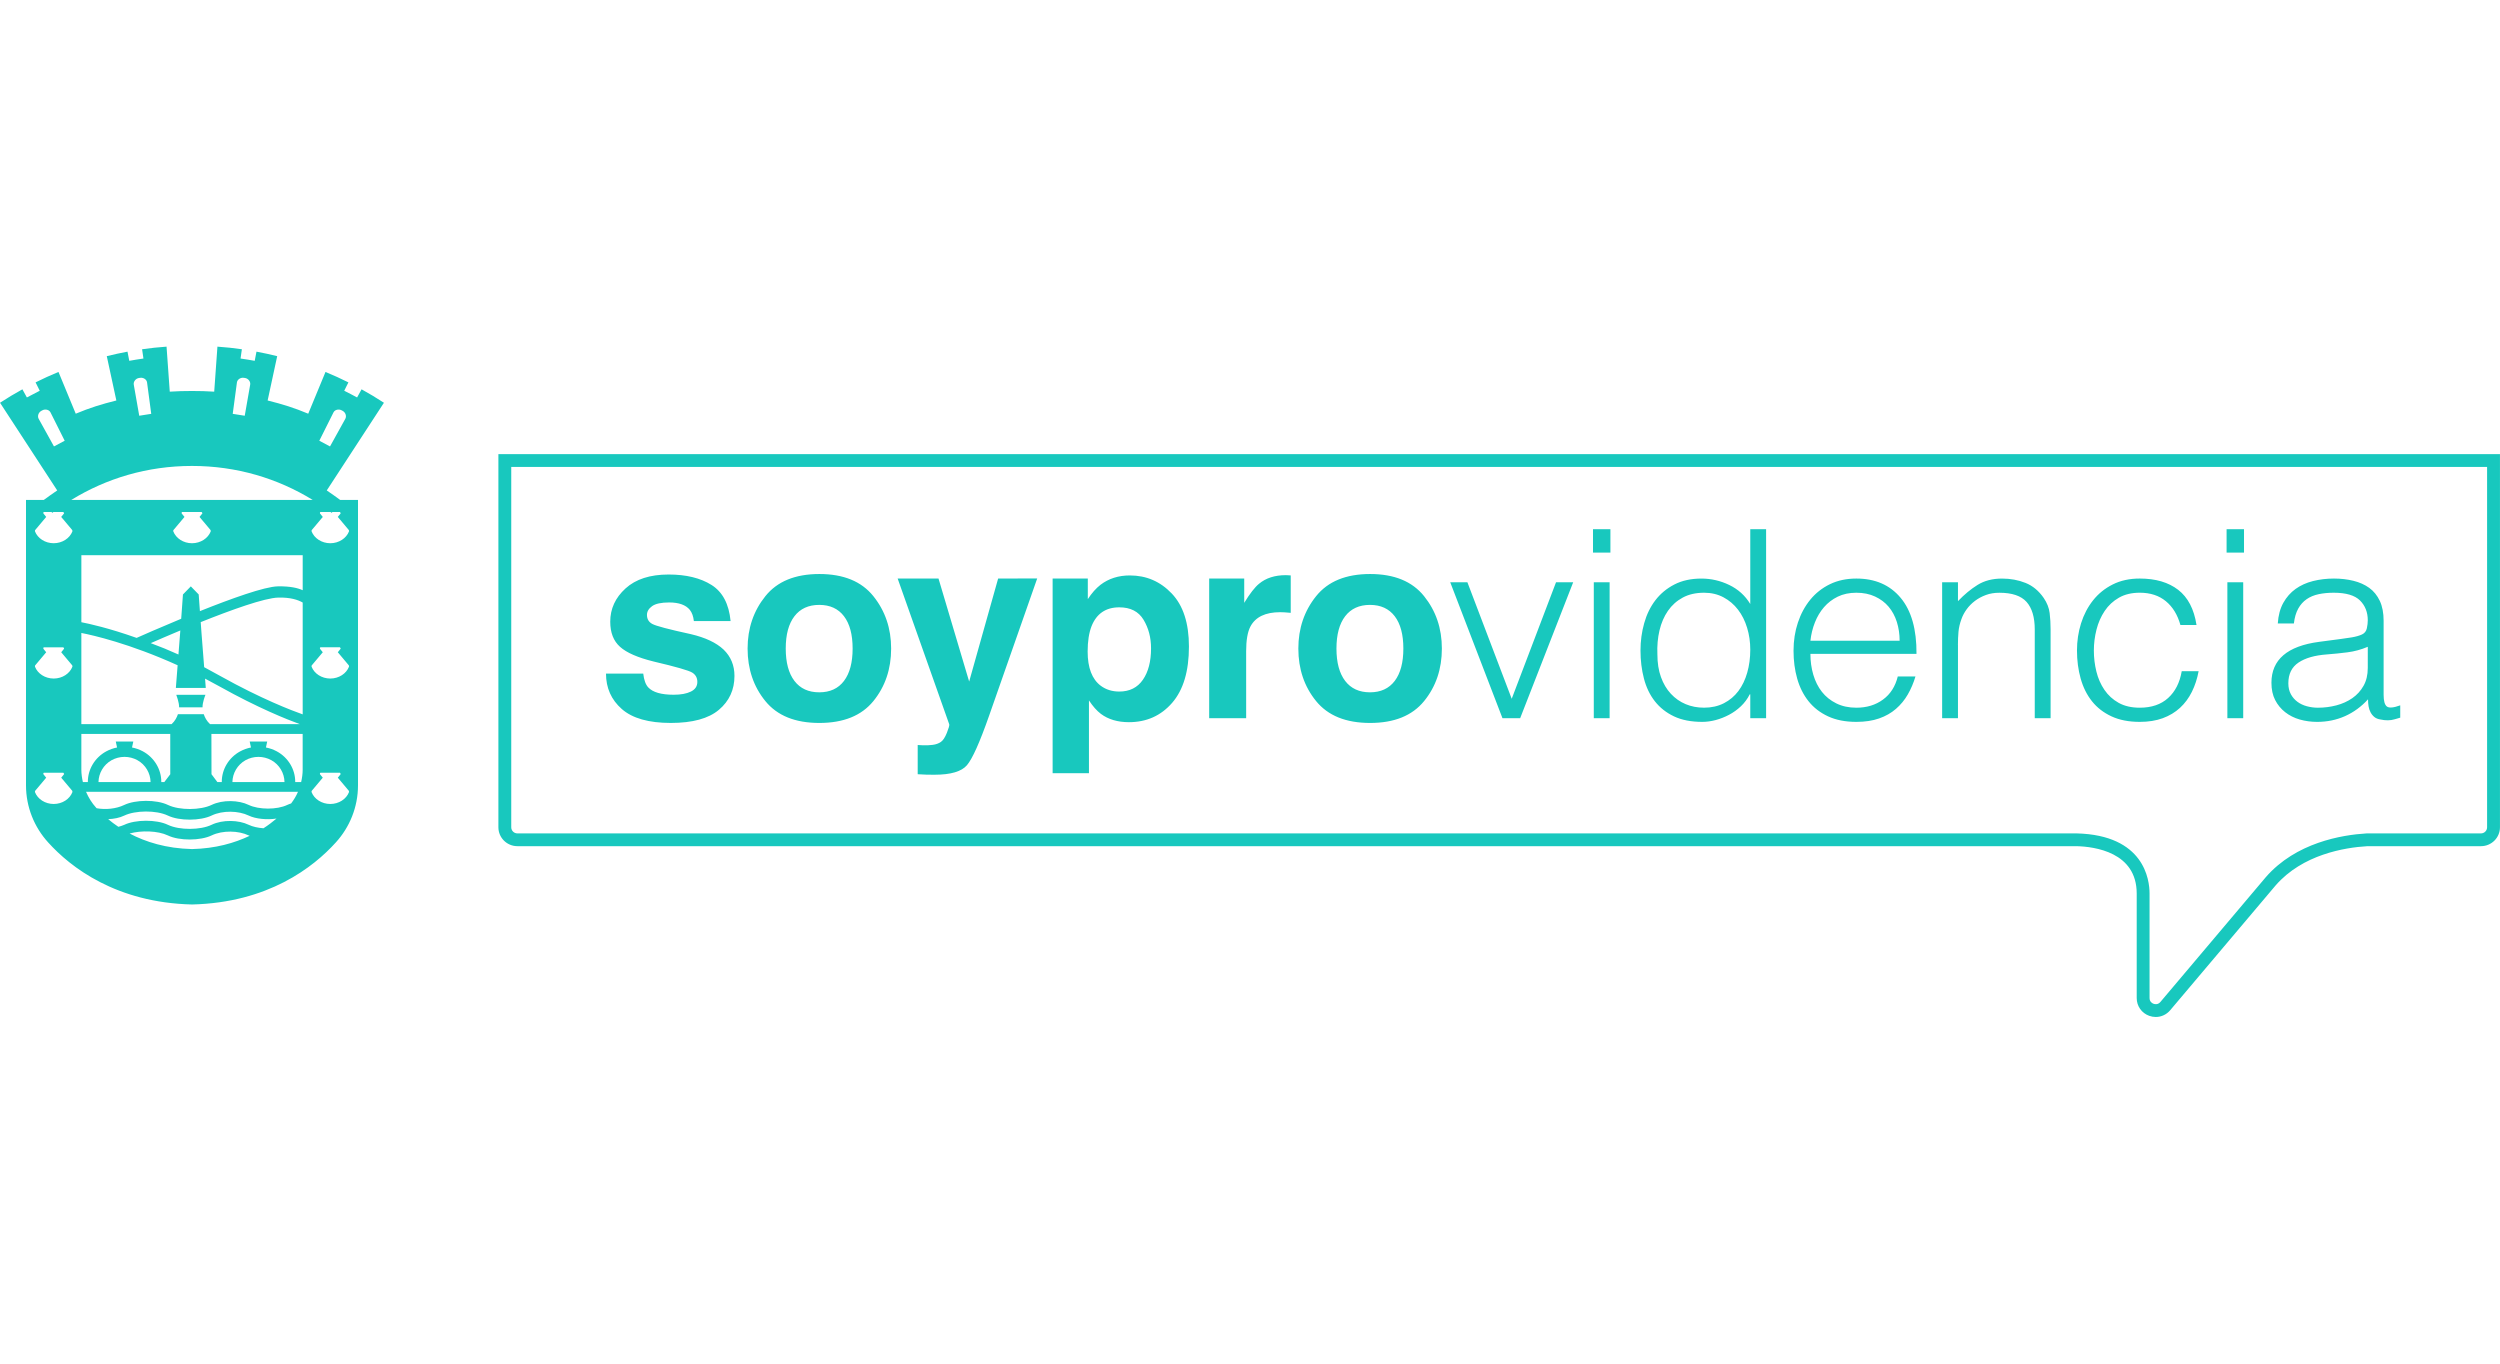 <?xml version="1.0" encoding="utf-8"?>
<!-- Generator: Adobe Illustrator 16.0.0, SVG Export Plug-In . SVG Version: 6.00 Build 0)  -->
<!DOCTYPE svg PUBLIC "-//W3C//DTD SVG 1.1//EN" "http://www.w3.org/Graphics/SVG/1.1/DTD/svg11.dtd">
<svg version="1.1" id="Capa_1" xmlns="http://www.w3.org/2000/svg" xmlns:xlink="http://www.w3.org/1999/xlink" x="0px" y="0px"
	 width="220.007px" height="120px" viewBox="0 0 220.007 120" enable-background="new 0 0 220.007 120" xml:space="preserve">
<g>
	<g>
		<path fill-rule="evenodd" clip-rule="evenodd" fill="#18C8BE" d="M43.86,39.964v32.84c0,0.916,0.749,1.661,1.669,1.661h137.205
			c1.594,0.04,5.302,0.525,5.302,4.164v9.203c0,0.707,0.431,1.319,1.098,1.562c0.191,0.069,0.387,0.103,0.58,0.103
			c0.48,0,0.944-0.209,1.27-0.595l9.271-10.976c2.373-2.732,6.075-3.341,8.069-3.459l10.01-0.002c0.92,0,1.67-0.745,1.67-1.661
			v-32.84H43.86z M218.871,72.805c0,0.295-0.24,0.536-0.537,0.536h-9.963c-0.037,0-0.072,0.001-0.112,0.002
			c-2.174,0.131-6.217,0.804-8.865,3.854l-9.275,10.981c-0.226,0.267-0.514,0.189-0.598,0.158c-0.082-0.029-0.354-0.155-0.354-0.503
			V78.63c0-1.204-0.462-5.141-6.418-5.289H45.529c-0.297,0-0.538-0.241-0.538-0.536V41.09h173.88V72.805z M60.804,60.858
			c-0.377,0.188-0.884,0.281-1.521,0.281c-1.086,0-1.83-0.214-2.232-0.643c-0.229-0.24-0.377-0.646-0.444-1.218h-3.277
			c0,1.263,0.464,2.303,1.392,3.119c0.928,0.815,2.365,1.224,4.312,1.224c1.909,0,3.319-0.386,4.232-1.156s1.369-1.766,1.369-2.983
			c0-0.926-0.317-1.696-0.952-2.312c-0.643-0.609-1.607-1.064-2.896-1.365c-1.931-0.421-3.056-0.718-3.374-0.891
			c-0.318-0.166-0.478-0.433-0.478-0.801c0-0.294,0.149-0.55,0.449-0.768s0.802-0.327,1.506-0.327c0.856,0,1.463,0.218,1.819,0.654
			c0.189,0.241,0.308,0.568,0.353,0.981h3.232c-0.145-1.504-0.703-2.562-1.677-3.174c-0.973-0.613-2.232-0.92-3.778-0.92
			c-1.629,0-2.892,0.408-3.789,1.224c-0.898,0.816-1.347,1.792-1.347,2.927c0,0.963,0.287,1.699,0.861,2.211
			c0.575,0.519,1.564,0.951,2.969,1.297c1.95,0.459,3.077,0.782,3.381,0.97c0.303,0.188,0.454,0.463,0.454,0.824
			C61.368,60.389,61.18,60.671,60.804,60.858z M72.107,63.622c2.124,0,3.708-0.641,4.751-1.922c1.043-1.28,1.564-2.823,1.564-4.626
			c0-1.773-0.521-3.31-1.564-4.61c-1.043-1.3-2.627-1.949-4.751-1.949c-2.125,0-3.708,0.649-4.751,1.949
			c-1.044,1.3-1.565,2.836-1.565,4.61c0,1.803,0.521,3.346,1.565,4.626C68.399,62.981,69.982,63.622,72.107,63.622z M69.913,54.23
			c0.51-0.665,1.237-0.998,2.183-0.998s1.671,0.333,2.177,0.998c0.507,0.664,0.76,1.612,0.76,2.844s-0.253,2.181-0.76,2.85
			c-0.506,0.668-1.231,1.002-2.177,1.002s-1.673-0.334-2.183-1.002c-0.51-0.669-0.766-1.618-0.766-2.85S69.403,54.895,69.913,54.23z
			 M83.328,64.49c-0.163,0.406-0.339,0.674-0.527,0.801c-0.196,0.136-0.438,0.223-0.726,0.26c-0.287,0.038-0.59,0.049-0.907,0.034
			l-0.408-0.022v2.571c0.348,0.022,0.609,0.036,0.783,0.039c0.174,0.004,0.404,0.006,0.692,0.006c1.431,0,2.384-0.28,2.86-0.84
			c0.478-0.561,1.125-2.006,1.943-4.338l4.237-12.091H87.84l-2.551,9.069L82.59,50.91h-3.595l4.542,12.836
			C83.56,63.836,83.49,64.085,83.328,64.49z M95.83,61.637c0.343,0.519,0.692,0.913,1.05,1.185c0.654,0.488,1.477,0.732,2.466,0.732
			c1.552,0,2.82-0.567,3.806-1.702c0.985-1.136,1.478-2.787,1.478-4.953c0-2.053-0.504-3.609-1.512-4.668
			c-1.008-1.061-2.238-1.591-3.691-1.591c-0.997,0-1.856,0.274-2.579,0.823c-0.396,0.309-0.769,0.729-1.118,1.263V50.91h-3.096
			v17.134h3.197V61.637z M96.06,55.105c0.442-1.105,1.256-1.658,2.44-1.658c0.984,0,1.697,0.365,2.136,1.094
			c0.439,0.729,0.659,1.568,0.659,2.516c0,1.15-0.238,2.071-0.717,2.764c-0.477,0.691-1.17,1.038-2.079,1.038
			c-0.626,0-1.169-0.169-1.627-0.508c-0.771-0.579-1.156-1.583-1.156-3.012C95.716,56.437,95.831,55.692,96.06,55.105z
			 M109.664,57.327c0-0.984,0.125-1.714,0.375-2.188c0.445-0.843,1.318-1.264,2.619-1.264c0.098,0,0.227,0.004,0.385,0.012
			c0.159,0.007,0.341,0.022,0.545,0.045v-3.293c-0.144-0.008-0.236-0.013-0.277-0.017c-0.042-0.004-0.094-0.007-0.153-0.007
			c-0.968,0-1.754,0.253-2.358,0.757c-0.37,0.301-0.806,0.861-1.305,1.68V50.91h-3.084v12.295h3.254V57.327z M120.574,63.622
			c2.123,0,3.707-0.641,4.749-1.922c1.044-1.28,1.565-2.823,1.565-4.626c0-1.773-0.521-3.31-1.565-4.61
			c-1.042-1.3-2.626-1.949-4.749-1.949c-2.125,0-3.709,0.649-4.752,1.949c-1.043,1.3-1.564,2.836-1.564,4.61
			c0,1.803,0.521,3.346,1.564,4.626C116.865,62.981,118.449,63.622,120.574,63.622z M118.378,54.23
			c0.511-0.665,1.238-0.998,2.184-0.998c0.944,0,1.67,0.333,2.178,0.998c0.506,0.664,0.759,1.612,0.759,2.844
			s-0.253,2.181-0.759,2.85c-0.508,0.668-1.233,1.002-2.178,1.002c-0.945,0-1.673-0.334-2.184-1.002
			c-0.51-0.669-0.766-1.618-0.766-2.85S117.869,54.895,118.378,54.23z M133.778,63.205l4.668-11.966h-1.51l-3.901,10.256
			l-3.901-10.256h-1.51l4.598,11.966H133.778z M141.721,46.572h-1.533v2.056h1.533V46.572z M140.258,63.205h1.393V51.239h-1.393
			V63.205z M145.633,61.715c0.441,0.562,1.002,1.004,1.684,1.328c0.682,0.323,1.51,0.484,2.485,0.484
			c0.388,0,0.781-0.054,1.185-0.161c0.402-0.107,0.793-0.262,1.173-0.462c0.379-0.199,0.728-0.45,1.045-0.751
			c0.317-0.3,0.576-0.65,0.777-1.051h0.047v2.103h1.393V46.572h-1.393v6.583c-0.448-0.739-1.064-1.296-1.847-1.674
			c-0.781-0.377-1.599-0.565-2.449-0.565c-0.914,0-1.707,0.173-2.381,0.52s-1.23,0.809-1.672,1.385
			c-0.441,0.578-0.771,1.252-0.986,2.021c-0.218,0.771-0.326,1.571-0.326,2.402c0,0.878,0.101,1.702,0.303,2.472
			C144.872,60.486,145.192,61.152,145.633,61.715z M146.04,55.478c0.154-0.655,0.402-1.229,0.743-1.722
			c0.341-0.492,0.774-0.882,1.302-1.166c0.525-0.285,1.152-0.428,1.881-0.428c0.635,0,1.203,0.135,1.706,0.404
			c0.503,0.269,0.93,0.631,1.277,1.085c0.349,0.454,0.616,0.985,0.801,1.594c0.186,0.608,0.279,1.252,0.279,1.929
			c0,0.725-0.09,1.398-0.268,2.021c-0.178,0.624-0.437,1.163-0.777,1.617s-0.767,0.812-1.276,1.074
			c-0.512,0.262-1.093,0.393-1.742,0.393c-0.59,0-1.131-0.104-1.627-0.312c-0.494-0.208-0.928-0.512-1.3-0.913
			c-0.372-0.4-0.662-0.889-0.87-1.467c-0.21-0.577-0.314-1.243-0.314-1.998C145.823,56.837,145.885,56.132,146.04,55.478z
			 M159.16,61.715c0.449,0.562,1.022,1.005,1.719,1.328c0.697,0.323,1.525,0.484,2.485,0.484c0.759,0,1.425-0.1,1.997-0.3
			c0.572-0.199,1.068-0.48,1.486-0.843s0.767-0.786,1.045-1.271c0.279-0.484,0.504-1.012,0.674-1.582h-1.556
			c-0.218,0.878-0.649,1.557-1.301,2.033c-0.649,0.478-1.433,0.716-2.346,0.716c-0.665,0-1.254-0.127-1.765-0.381
			c-0.512-0.254-0.934-0.593-1.266-1.017c-0.334-0.423-0.584-0.924-0.756-1.502c-0.17-0.577-0.255-1.189-0.255-1.836h9.336
			c0.016-2.156-0.448-3.8-1.394-4.933c-0.943-1.131-2.244-1.697-3.901-1.697c-0.866,0-1.642,0.165-2.322,0.496
			s-1.258,0.786-1.73,1.363c-0.472,0.578-0.836,1.251-1.091,2.021c-0.256,0.771-0.383,1.594-0.383,2.472s0.107,1.698,0.324,2.46
			C158.378,60.49,158.71,61.152,159.16,61.715z M159.718,54.772c0.2-0.508,0.468-0.955,0.801-1.34s0.735-0.693,1.207-0.924
			c0.473-0.23,1.019-0.346,1.638-0.346s1.169,0.112,1.649,0.335c0.479,0.223,0.878,0.523,1.195,0.9
			c0.317,0.378,0.558,0.824,0.721,1.34c0.162,0.517,0.244,1.067,0.244,1.652h-7.851C159.384,55.82,159.516,55.281,159.718,54.772z
			 M172.304,56.759c0-0.415,0.016-0.8,0.047-1.154s0.116-0.724,0.256-1.109c0.107-0.308,0.263-0.601,0.465-0.878
			c0.201-0.277,0.444-0.523,0.73-0.739c0.287-0.215,0.607-0.388,0.965-0.519c0.355-0.131,0.75-0.196,1.184-0.196
			c1.115,0,1.912,0.27,2.393,0.808c0.479,0.539,0.72,1.348,0.72,2.426v7.808h1.394v-7.831c0-0.492-0.027-0.966-0.082-1.421
			c-0.054-0.454-0.229-0.896-0.521-1.328c-0.434-0.63-0.969-1.074-1.603-1.328c-0.636-0.254-1.324-0.382-2.067-0.382
			c-0.836,0-1.553,0.186-2.148,0.555c-0.596,0.37-1.172,0.848-1.73,1.432v-1.663h-1.393v11.965h1.393V56.759z M184.102,61.715
			c0.448,0.562,1.021,1.004,1.718,1.328c0.697,0.323,1.524,0.484,2.485,0.484c0.758,0,1.432-0.107,2.021-0.322
			c0.588-0.216,1.095-0.521,1.521-0.913c0.425-0.393,0.773-0.862,1.044-1.409c0.271-0.546,0.469-1.151,0.593-1.813h-1.486
			c-0.17,1.001-0.569,1.787-1.196,2.356c-0.627,0.57-1.459,0.854-2.496,0.854c-0.729,0-1.348-0.142-1.857-0.427
			c-0.512-0.285-0.93-0.667-1.254-1.144c-0.326-0.478-0.562-1.017-0.709-1.617c-0.147-0.601-0.221-1.217-0.221-1.849
			c0-0.616,0.078-1.228,0.232-1.836s0.395-1.155,0.721-1.641c0.324-0.485,0.742-0.874,1.254-1.167
			c0.51-0.292,1.121-0.438,1.834-0.438c0.93,0,1.695,0.251,2.299,0.75c0.604,0.5,1.029,1.197,1.277,2.09h1.417
			c-0.218-1.4-0.755-2.432-1.614-3.095c-0.859-0.661-1.985-0.992-3.379-0.992c-0.898,0-1.691,0.173-2.381,0.52
			s-1.266,0.812-1.729,1.397c-0.465,0.585-0.816,1.259-1.057,2.021c-0.239,0.762-0.359,1.56-0.359,2.391
			c0,0.878,0.108,1.702,0.324,2.472C183.32,60.486,183.653,61.152,184.102,61.715z M196.015,63.205h1.394V51.239h-1.394V63.205z
			 M197.479,46.572h-1.533v2.056h1.533V46.572z M207.86,55.835c-0.232,0.107-0.531,0.192-0.895,0.255
			c-0.364,0.062-0.678,0.107-0.941,0.138l-1.927,0.255c-2.803,0.369-4.204,1.57-4.204,3.604c0,0.586,0.108,1.09,0.325,1.513
			c0.217,0.424,0.511,0.782,0.883,1.074c0.372,0.293,0.802,0.509,1.289,0.647s0.995,0.207,1.521,0.207
			c0.882,0,1.702-0.169,2.462-0.508c0.758-0.338,1.432-0.832,2.02-1.479c0,0.216,0.016,0.42,0.047,0.612
			c0.031,0.193,0.089,0.37,0.175,0.531c0.085,0.162,0.196,0.301,0.337,0.416c0.139,0.115,0.324,0.188,0.557,0.22
			c0.201,0.046,0.41,0.069,0.627,0.069c0.201,0,0.406-0.031,0.615-0.093s0.367-0.107,0.477-0.139v-1.085
			c-0.589,0.215-0.979,0.25-1.173,0.104c-0.194-0.146-0.29-0.489-0.29-1.028v-6.515c0-0.693-0.112-1.278-0.337-1.756
			c-0.226-0.476-0.534-0.858-0.929-1.143c-0.395-0.284-0.859-0.492-1.395-0.623c-0.533-0.131-1.103-0.197-1.707-0.197
			c-0.65,0-1.266,0.074-1.846,0.22c-0.58,0.146-1.092,0.378-1.533,0.693c-0.44,0.315-0.801,0.725-1.08,1.224
			c-0.278,0.5-0.44,1.104-0.486,1.813h1.416c0.062-0.524,0.189-0.959,0.383-1.306s0.441-0.624,0.743-0.831
			c0.302-0.208,0.654-0.354,1.058-0.439c0.402-0.085,0.844-0.127,1.323-0.127c1.083,0,1.854,0.228,2.311,0.681
			c0.456,0.454,0.685,1.036,0.685,1.744c0,0.216-0.027,0.45-0.081,0.704S208.092,55.728,207.86,55.835z M208.37,58.792
			c0,0.601-0.123,1.12-0.371,1.56c-0.248,0.438-0.576,0.801-0.986,1.086c-0.411,0.285-0.879,0.496-1.405,0.636
			c-0.526,0.138-1.069,0.207-1.626,0.207c-0.324,0-0.646-0.042-0.964-0.127c-0.317-0.084-0.597-0.215-0.836-0.393
			c-0.24-0.177-0.434-0.4-0.581-0.67c-0.146-0.27-0.221-0.59-0.221-0.959c0-0.816,0.299-1.424,0.895-1.825
			c0.596-0.399,1.428-0.639,2.497-0.716c0.604-0.046,1.207-0.107,1.812-0.185c0.604-0.077,1.199-0.238,1.787-0.485V58.792z
			 M15.763,62.248h2.059c-0.003-0.453,0.229-1.025,0.229-1.025l0.029-0.079h-2.561l0.016,0.079
			C15.535,61.223,15.766,61.795,15.763,62.248z M31.819,34.261l-0.393,0.717c-0.358-0.197-0.768-0.406-1.133-0.591l0.368-0.737
			c-0.653-0.326-1.339-0.639-2.016-0.917l-1.519,3.674c-1.234-0.516-2.254-0.834-3.573-1.163l0.841-3.901
			c-0.601-0.149-1.209-0.283-1.823-0.397l-0.155,0.807c-0.413-0.076-0.828-0.142-1.247-0.201l0.117-0.817
			c-0.723-0.104-1.409-0.178-2.151-0.229l-0.283,3.961c-0.635-0.044-1.31-0.059-1.956-0.059s-1.321,0.015-1.956,0.059l-0.283-3.961
			c-0.742,0.052-1.429,0.126-2.152,0.229l0.118,0.817c-0.418,0.06-0.833,0.125-1.246,0.201l-0.156-0.807
			c-0.613,0.114-1.222,0.248-1.823,0.397l0.842,3.901c-1.32,0.329-2.34,0.647-3.574,1.163l-1.518-3.674
			c-0.678,0.278-1.364,0.591-2.017,0.917l0.367,0.737c-0.365,0.185-0.773,0.394-1.132,0.591l-0.394-0.717
			c-0.686,0.379-1.313,0.755-1.969,1.183l5.033,7.716c-0.31,0.209-0.849,0.587-1.181,0.835H2.288v25.113
			c0,1.929,0.739,3.697,1.948,5.025c1.968,2.184,5.979,5.307,12.665,5.464c6.689-0.157,10.688-3.28,12.655-5.464
			c1.209-1.328,1.949-3.097,1.949-5.025V43.995h-1.57c-0.331-0.248-0.87-0.626-1.179-0.835l5.031-7.716
			C33.132,35.016,32.505,34.64,31.819,34.261z M20.851,33.647c0.042-0.269,0.339-0.44,0.607-0.398l0.111,0.017
			c0.27,0.042,0.491,0.308,0.449,0.577l-0.481,2.744l-1.057-0.167L20.851,33.647z M12.222,33.266l0.11-0.017
			c0.271-0.042,0.567,0.13,0.608,0.398l0.369,2.772l-1.056,0.167l-0.482-2.744C11.731,33.573,11.953,33.308,12.222,33.266z
			 M16.891,41.004h0.01c3.911,0,7.523,1.089,10.616,2.99H6.276C9.367,42.093,12.98,41.004,16.891,41.004z M16.901,47.807H16.89
			c0.002,0,0.003,0,0.005,0c-0.762-0.002-1.411-0.438-1.645-1.042c-0.01-0.072-0.002-0.097,0.013-0.117l0.972-1.157l-0.248-0.306
			c-0.017-0.094,0.016-0.129,0.06-0.129h1.7c0.076,0.099,0.069,0.115,0.059,0.129l-0.249,0.306l0.973,1.157
			c0.021,0.088,0.019,0.104,0.013,0.118c-0.234,0.603-0.883,1.038-1.646,1.041C16.897,47.807,16.899,47.807,16.901,47.807z
			 M15.631,58.545l-0.155,1.997h2.633l-0.063-0.821c0.423,0.222,0.854,0.453,1.29,0.697c3.373,1.886,5.946,2.908,7.047,3.307h-7.9
			c-0.301-0.277-0.464-0.604-0.552-0.874h-2.274c-0.088,0.27-0.252,0.597-0.553,0.874H7.159v-8.023
			C8.171,55.9,11.397,56.627,15.631,58.545z M13.265,56.598c0.605-0.266,1.531-0.666,2.604-1.115l-0.013,0.166l-0.152,1.95
			C14.884,57.226,14.103,56.909,13.265,56.598z M4.749,39.287l-1.35-2.438c-0.127-0.241-0.004-0.563,0.237-0.691l0.099-0.053
			c0.242-0.126,0.578-0.061,0.706,0.181l1.252,2.5L4.749,39.287z M6.371,69.713c-0.235,0.604-0.883,1.038-1.646,1.04
			c0.002,0,0.004,0.001,0.006,0.001H4.719c0.002,0,0.004-0.001,0.006-0.001c-0.763-0.002-1.412-0.438-1.646-1.04
			c-0.008-0.073-0.001-0.099,0.014-0.118l0.972-1.156l-0.247-0.307c-0.018-0.093,0.014-0.129,0.058-0.129h1.701
			c0.075,0.099,0.068,0.116,0.058,0.13l-0.247,0.306l0.972,1.156C6.379,69.684,6.376,69.698,6.371,69.713z M6.371,58.675
			c-0.235,0.603-0.883,1.037-1.646,1.039c0.002,0,0.004,0.001,0.006,0.001H4.719c0.002,0,0.004-0.001,0.006-0.001
			c-0.763-0.002-1.412-0.436-1.646-1.039c-0.008-0.072-0.001-0.098,0.014-0.118l0.972-1.157l-0.247-0.306
			c-0.018-0.094,0.014-0.13,0.058-0.13h1.701c0.075,0.1,0.068,0.116,0.058,0.13l-0.247,0.306l0.972,1.157
			C6.379,58.646,6.376,58.66,6.371,58.675z M6.371,46.766c-0.235,0.603-0.883,1.038-1.646,1.04c0.002,0,0.004,0.001,0.006,0.001
			H4.719c0.002,0,0.004-0.001,0.006-0.001c-0.763-0.002-1.412-0.437-1.646-1.041c-0.008-0.072-0.001-0.097,0.014-0.117l0.972-1.157
			l-0.247-0.306c-0.018-0.094,0.014-0.129,0.058-0.129H4.54l0.057,0.075c0.035-0.026,0.072-0.049,0.107-0.075h0.871
			c0.075,0.099,0.068,0.115,0.058,0.129l-0.247,0.306l0.972,1.157C6.379,46.736,6.376,46.751,6.371,46.766z M7.159,67.729v-3.142
			h7.823l0.002,3.55l-0.524,0.687h-0.266v-0.044c-0.004-1.085-0.623-2.122-1.624-2.661c-0.302-0.162-0.624-0.275-0.953-0.338
			l0.114-0.525h-1.543l0.114,0.525c-0.334,0.065-0.661,0.182-0.965,0.348c-0.998,0.546-1.611,1.587-1.606,2.673L7.73,68.823H7.293
			C7.213,68.469,7.159,68.105,7.159,67.729z M13.25,68.823H8.667c0.013-0.779,0.443-1.521,1.14-1.915
			c0.708-0.398,1.581-0.401,2.292-0.006C12.801,67.291,13.239,68.039,13.25,68.823z M16.901,74.721
			c-2.282-0.053-4.09-0.627-5.494-1.368c1.016-0.289,2.489-0.249,3.363,0.167c1.02,0.491,2.877,0.47,3.851,0
			c0.975-0.47,2.38-0.426,3.263,0c0.027,0.013,0.06,0.021,0.087,0.034C20.631,74.191,18.966,74.673,16.901,74.721z M23.186,72.89
			c-0.488-0.036-0.953-0.137-1.303-0.306c-0.883-0.427-2.288-0.471-3.263,0c-0.969,0.469-2.815,0.491-3.838,0.005
			c-1.019-0.491-2.876-0.471-3.851,0c-0.158,0.076-0.339,0.12-0.515,0.172c-0.33-0.221-0.625-0.446-0.896-0.672
			c0.499-0.023,0.995-0.113,1.41-0.313c0.971-0.469,2.816-0.491,3.838-0.005c1.02,0.492,2.877,0.471,3.851,0
			c0.975-0.47,2.38-0.427,3.263,0c0.624,0.301,1.607,0.39,2.452,0.265C23.997,72.323,23.621,72.611,23.186,72.89z M25.62,70.705
			c-0.116,0.04-0.232,0.078-0.339,0.13c-0.905,0.438-2.515,0.426-3.397,0c-0.883-0.427-2.288-0.47-3.263,0
			c-0.969,0.468-2.815,0.491-3.838,0.004c-1.019-0.492-2.876-0.469-3.851,0c-0.711,0.343-1.635,0.43-2.426,0.289
			c-0.015-0.017-0.034-0.034-0.048-0.05c-0.37-0.407-0.665-0.882-0.886-1.395h18.651C26.065,70.051,25.858,70.39,25.62,70.705z
			 M20.453,68.823c0.012-0.779,0.443-1.521,1.139-1.915c0.709-0.398,1.582-0.401,2.293-0.006c0.702,0.389,1.14,1.137,1.152,1.921
			H20.453z M26.636,67.729c0,0.377-0.054,0.74-0.134,1.095H25.98v-0.044c-0.003-1.085-0.623-2.122-1.625-2.661
			c-0.302-0.162-0.622-0.275-0.953-0.338l0.113-0.525h-1.542l0.113,0.525c-0.334,0.065-0.659,0.182-0.963,0.348
			c-0.998,0.546-1.61,1.587-1.606,2.673v0.022h-0.388l-0.517-0.69l-0.008-3.546h8.031V67.729z M26.636,62.866
			c-0.936-0.33-3.638-1.356-7.27-3.387c-0.498-0.278-0.962-0.531-1.399-0.765l-0.239-3.066l-0.065-0.899
			c2.67-1.069,5.621-2.136,6.84-2.161c1.053-0.022,1.713,0.195,2.134,0.436V62.866z M26.636,51.941
			c-0.407-0.188-1.071-0.36-2.186-0.34c-1.164,0.021-4.114,1.083-6.858,2.181l-0.106-1.467l-0.65-0.668l-0.04-0.046l-0.046,0.046
			l-0.65,0.668l-0.154,2.138c-1.927,0.799-3.511,1.5-3.923,1.684c-2.448-0.869-4.198-1.251-4.863-1.38v-5.895h19.478V51.941z
			 M30.711,69.713c-0.233,0.604-0.883,1.038-1.644,1.04c0.002,0,0.003,0.001,0.005,0.001h-0.011c0.002,0,0.003-0.001,0.005-0.001
			c-0.762-0.002-1.411-0.437-1.645-1.04c-0.009-0.073-0.003-0.099,0.012-0.118l0.972-1.156l-0.247-0.307
			c-0.018-0.093,0.015-0.129,0.059-0.129h1.7c0.076,0.099,0.068,0.116,0.058,0.13l-0.247,0.306l0.972,1.156
			C30.722,69.684,30.719,69.698,30.711,69.713z M30.711,58.675c-0.233,0.603-0.883,1.037-1.644,1.039
			c0.002,0,0.003,0.001,0.005,0.001h-0.011c0.002,0,0.003-0.001,0.005-0.001c-0.762-0.002-1.411-0.436-1.645-1.039
			c-0.009-0.072-0.003-0.098,0.012-0.118l0.972-1.157l-0.247-0.306c-0.018-0.094,0.015-0.13,0.059-0.13h1.7
			c0.076,0.1,0.068,0.116,0.058,0.13l-0.247,0.306l0.972,1.157C30.722,58.646,30.719,58.66,30.711,58.675z M29.088,45.056
			c0.035,0.026,0.073,0.049,0.107,0.075l0.057-0.075h0.665c0.076,0.099,0.068,0.115,0.058,0.129l-0.247,0.306l0.972,1.157
			c0.022,0.088,0.02,0.104,0.012,0.118c-0.233,0.603-0.883,1.038-1.644,1.041c0.002,0,0.003,0,0.005,0h-0.011
			c0.002,0,0.003,0,0.005,0c-0.762-0.002-1.411-0.438-1.645-1.042c-0.009-0.072-0.003-0.097,0.012-0.117l0.972-1.157l-0.247-0.306
			c-0.018-0.094,0.015-0.129,0.059-0.129H29.088z M30.393,36.849l-1.35,2.438l-0.944-0.501l1.252-2.5
			c0.127-0.241,0.463-0.307,0.705-0.181l0.1,0.053C30.397,36.285,30.52,36.607,30.393,36.849z"/>
	</g>
</g>
</svg>

